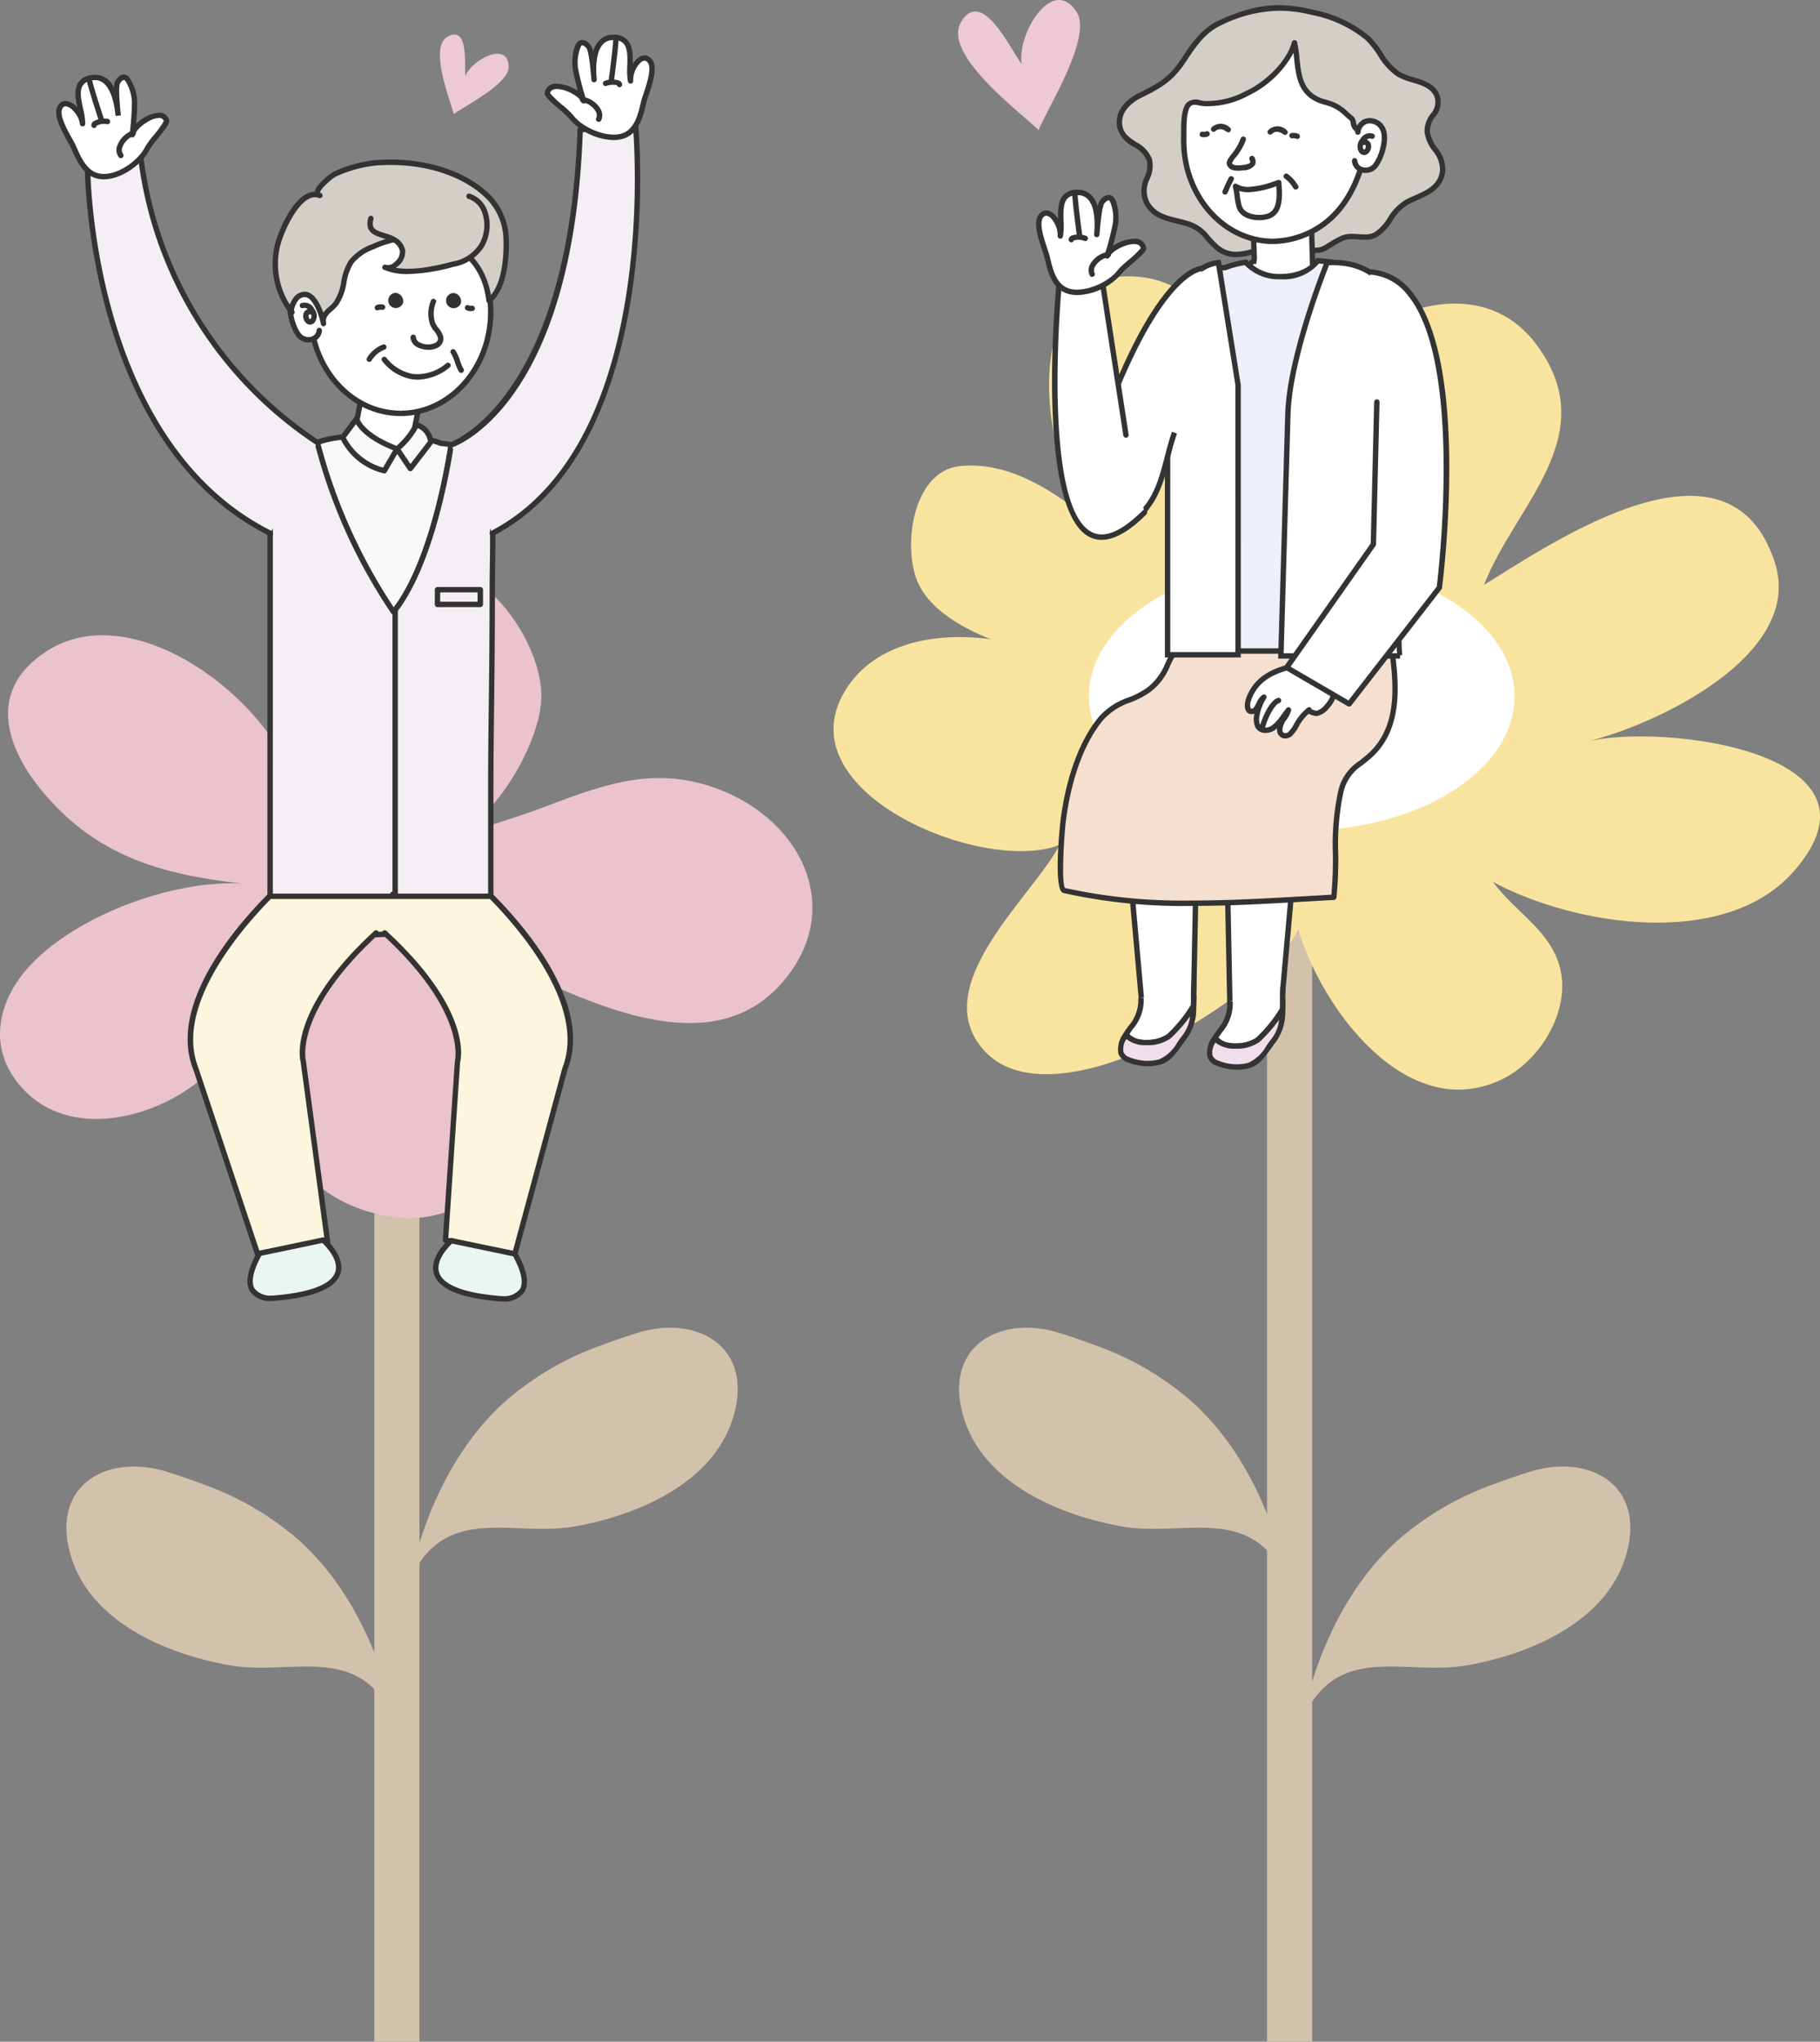 <svg xmlns="http://www.w3.org/2000/svg" width="253.408" height="284.181" viewBox="0 0 253.408 284.181">
  <rect x="0" y="0" width="253.408" height="284.181" fill="#808080" stroke="none"/>
  <g id="그룹_723" data-name="그룹 723" transform="translate(-111.186 -229.507)">
    <path id="패스_2234" data-name="패스 2234" d="M261.082,231.148c2.263,3.436-3.987,13.291-5.294,16.462-2.712-2.623-13.52-10.633-10.756-15.107,2.945-4.75,6.844,3.922,8.424,5.937C252.7,234.466,257.647,225.932,261.082,231.148Z" fill="#edc9d5"/>
    <path id="패스_2235" data-name="패스 2235" d="M182.014,238.763c.088,2.4-6.03,5.431-7.647,6.619-.558-2.135-3.527-9.422-.786-10.818,2.916-1.48,2.229,4.039,2.407,5.527C176.817,237.874,181.882,235.112,182.014,238.763Z" fill="#edc9d5"/>
    <rect id="사각형_172" data-name="사각형 172" width="6.279" height="162.291" transform="translate(163.308 351.397)" fill="#d3c2ab"/>
    <path id="패스_2236" data-name="패스 2236" d="M139.386,436.07c-1.606-.61-3.254-1.167-4.946-1.7-7.854-2.491-15.661,1.4-13.7,10.48,2.149,9.971,13.117,14.772,22.267,16.422,8.772,1.582,18.037-3.343,23.073,7.455-1.959-9.174-6.268-18.61-13.375-24.926A41.452,41.452,0,0,0,139.386,436.07Z" fill="#d3c2ab"/>
    <path id="패스_2237" data-name="패스 2237" d="M194.938,416.75c1.606-.61,3.255-1.167,4.946-1.7,7.854-2.491,15.662,1.4,13.705,10.479-2.15,9.972-13.117,14.773-22.267,16.422-8.772,1.582-18.037-3.343-23.074,7.455,1.959-9.174,6.269-18.609,13.376-24.926A41.437,41.437,0,0,1,194.938,416.75Z" fill="#d3c2ab"/>
    <rect id="사각형_173" data-name="사각형 173" width="6.279" height="162.291" transform="translate(287.602 351.397)" fill="#d3c2ab"/>
    <path id="패스_2238" data-name="패스 2238" d="M263.68,416.75c-1.6-.61-3.254-1.167-4.945-1.7-7.854-2.491-15.662,1.4-13.7,10.479,2.15,9.972,13.117,14.773,22.267,16.422,8.772,1.582,18.037-3.343,23.074,7.455-1.959-9.174-6.269-18.609-13.376-24.926A41.431,41.431,0,0,0,263.68,416.75Z" fill="#d3c2ab"/>
    <path id="패스_2239" data-name="패스 2239" d="M319.233,436.07c1.606-.61,3.254-1.167,4.946-1.7,7.853-2.491,15.661,1.4,13.7,10.48-2.149,9.971-13.117,14.772-22.267,16.422-8.772,1.582-18.037-3.343-23.073,7.455,1.959-9.174,6.268-18.61,13.375-24.926A41.452,41.452,0,0,1,319.233,436.07Z" fill="#d3c2ab"/>
    <path id="패스_2240" data-name="패스 2240" d="M210.046,338.934c12.219,3.949,18.878,16.386,10.546,26.749-12.141,15.1-35.4-1.436-48.128-6.179,5.418,8.689,13.109,17.2,10.652,28.113-1.593,7.072-9.173,12.763-17.915,11.184-19.984-3.61-19.23-26.483-11.682-38.654-5.06,5.992-7.556,13.349-13.563,18.908-6.294,5.823-18.217,9.213-25.09,2.5-4.258-4.162-4.706-9.374-1.937-14.359,4.839-8.711,20.92-15.31,31.9-14.71-11.647-1.311-20.041-4.019-27.178-12.166-5.484-6.261-8.6-14.573,0-20.155,13.394-8.688,34.692,9.943,34.793,21.1-.73-8.632-4.628-21.9,2.035-29.576,4.655-5.364,15.953-5.151,21.82-2,5.733,3.084,10.252,10.957,10.264,16.672.013,6.2-6.254,17.348-13.137,20.145,4.2-1.706,8.532-2.8,12.8-4.4C194.252,339.1,201.348,336.123,210.046,338.934Z" fill="#ebc3cc"/>
    <path id="패스_2241" data-name="패스 2241" d="M172.485,351.211c0,4.962-5.082,8.983-11.351,8.983s-11.351-4.021-11.351-8.983,5.082-8.983,11.351-8.983S172.485,346.251,172.485,351.211Z" fill="#fff"/>
    <path id="패스_2242" data-name="패스 2242" d="M149.542,352.846s2.173,6.761,13.766,6.761c0,0,14.249-.26,15.214-6.761" fill="#fdf6de"/>
    <path id="패스_2243" data-name="패스 2243" d="M163.314,359.982c-11.737,0-14.037-6.735-14.129-7.021a.375.375,0,0,1,.714-.231c.021.065,2.258,6.5,13.409,6.5.132,0,13.935-.329,14.843-6.441a.375.375,0,0,1,.743.109C177.893,359.639,163.909,359.972,163.314,359.982Z" fill="#333"/>
    <path id="패스_2244" data-name="패스 2244" d="M150.486,352.568s-16.4,14.526-12.053,25.635l8.694,26.083,9.66-1.933-3.381-25.116s-1.932-6.761,10.143-17.871" fill="#fdf6de"/>
    <path id="패스_2245" data-name="패스 2245" d="M147.127,404.661a.375.375,0,0,1-.356-.257l-8.694-26.083c-4.386-11.206,11.483-25.433,12.161-26.033a.375.375,0,1,1,.5.561c-.162.143-16.155,14.48-11.953,25.217l8.6,25.787,8.991-1.8-3.335-24.768c-.07-.232-1.846-7.059,10.261-18.2a.375.375,0,0,1,.508.553c-11.715,10.776-10.055,17.427-10.036,17.493l3.392,25.168a.376.376,0,0,1-.3.418l-9.66,1.932Z" fill="#333"/>
    <path id="패스_2246" data-name="패스 2246" d="M177.81,352.568s16.4,14.526,12.054,25.635l-6.994,25.841-9.661-1.932,1.682-24.875s1.931-6.761-10.144-17.871" fill="#fdf6de"/>
    <path id="패스_2247" data-name="패스 2247" d="M182.87,404.419l-.074-.007-9.66-1.932a.376.376,0,0,1-.3-.393l1.682-24.875c.031-.142,1.69-6.793-10.024-17.569a.375.375,0,0,1,.508-.553c12.106,11.138,10.331,17.965,10.25,18.25l-1.645,24.47,8.993,1.8,6.9-25.5c4.214-10.776-11.778-25.113-11.941-25.256a.375.375,0,1,1,.5-.561c.677.6,16.546,14.827,12.154,26.052l-6.982,25.8A.375.375,0,0,1,182.87,404.419Z" fill="#333"/>
    <path id="패스_2248" data-name="패스 2248" d="M168.751,291.374a4.108,4.108,0,0,0,.975-.9,8.206,8.206,0,0,0-.976-.16,2.613,2.613,0,0,1,.04-.567l1.851-9.353-8.05-1.289-2.037,10.6a2.517,2.517,0,0,1-.127.516c-.232.014-.466.021-.691.038a3.306,3.306,0,0,0,.407.516,1.767,1.767,0,0,1-1.106.751l3.263,3.111s-3.188,5.386,5.918.227C168.218,294.867,169.91,292.193,168.751,291.374Z" fill="#fff"/>
    <path id="패스_2249" data-name="패스 2249" d="M162.714,297.477h0a1.23,1.23,0,0,1-1.174-.563,2.615,2.615,0,0,1,.293-2.2l-3.564-3.4.687-.152a1.365,1.365,0,0,0,.7-.376,3.165,3.165,0,0,1-.234-.328l-.326-.524.616-.047c.137-.011.276-.017.416-.024h.021a1.781,1.781,0,0,0,.037-.2l2.11-10.99,8.793,1.408-1.927,9.734-.022.16c.109.016.177.032.263.05s.191.042.389.075l.611.1-.373.5a4.108,4.108,0,0,1-.715.726c.742,1.169-.6,3.368-.775,3.642l-.132.125C165.69,296.73,163.829,297.477,162.714,297.477Zm-2.989-5.81,3.049,2.907-.151.257c-.289.489-.625,1.372-.432,1.711.071.123.246.185.523.185h0c.66,0,2.1-.372,5.236-2.139.49-.809,1.217-2.46.585-2.907l-.441-.312.446-.3a4.453,4.453,0,0,0,.448-.348c-.068-.009-.154-.018-.273-.029l-.323-.03-.017-.325a3.052,3.052,0,0,1,.045-.648L170.2,280.7l-7.306-1.169-1.969,10.245a2.758,2.758,0,0,1-.142.571l-.083.233-.211.013.137.145-.171.25A2.185,2.185,0,0,1,159.725,291.667Z" fill="#333"/>
    <path id="패스_2250" data-name="패스 2250" d="M179.513,272.965c-.02,7.794-5.651,14.1-12.576,14.081s-12.53-6.349-12.511-14.143,5.651-14.094,12.581-14.078S179.533,265.172,179.513,272.965Z" fill="#fff"/>
    <path id="패스_2251" data-name="패스 2251" d="M166.965,287.421h-.029c-7.125-.017-12.9-6.53-12.885-14.519.019-7.968,5.819-14.452,12.929-14.452,7.15.019,12.928,6.53,12.908,14.516S174.07,287.421,166.965,287.421Zm.041-28.221c-6.723,0-12.187,6.148-12.205,13.7-.019,7.575,5.426,13.751,12.137,13.767l.027.375v-.375c6.693,0,12.154-6.148,12.173-13.707S173.715,259.218,167.006,259.2Z" fill="#333"/>
    <path id="패스_2252" data-name="패스 2252" d="M155.3,271.515a1.764,1.764,0,0,0-3.254-.824c-1.025,1.262-.154,4.394.781,5.522a1.592,1.592,0,0,0,2.811-.692" fill="#fff"/>
    <path id="패스_2253" data-name="패스 2253" d="M154.124,277.174a2.057,2.057,0,0,1-1.585-.722c-.978-1.179-1.981-4.522-.783-6a2.35,2.35,0,0,1,2.447-.865,2.111,2.111,0,0,1,1.471,1.881.375.375,0,0,1-.745.088,1.37,1.37,0,0,0-.935-1.249,1.607,1.607,0,0,0-1.656.618c-.853,1.049-.127,3.954.778,5.046a1.359,1.359,0,0,0,1.415.39.989.989,0,0,0,.735-.88.375.375,0,1,1,.746.074,1.735,1.735,0,0,1-1.262,1.523A2.138,2.138,0,0,1,154.124,277.174Z" fill="#333"/>
    <path id="패스_2254" data-name="패스 2254" d="M154.351,274.69a.778.778,0,0,1-.441-.14,1.321,1.321,0,0,1-.443-1.472.844.844,0,0,1,.557-.514.573.573,0,0,0-.579-.188.375.375,0,0,1-.3-.688,1.505,1.505,0,0,1,1.779.78,1.538,1.538,0,0,1,.041,1.955A.9.9,0,0,1,154.351,274.69Zm-.013-1.423c-.139,0-.163.059-.174.087a.6.6,0,0,0,.167.575l.118-.051a.6.6,0,0,0,.045-.6l-.04-.005Z" fill="#333"/>
    <path id="패스_2255" data-name="패스 2255" d="M169.363,282.355a5.606,5.606,0,0,1-.828-.062,6.774,6.774,0,0,1-4.15-2.537.375.375,0,0,1,.609-.438,6.1,6.1,0,0,0,3.66,2.235,6.224,6.224,0,0,0,4.684-1.495.375.375,0,1,1,.454.6A7.337,7.337,0,0,1,169.363,282.355Z" fill="#333"/>
    <path id="패스_2256" data-name="패스 2256" d="M163.505,252.168c5.051-.411,11.088.714,15.012,4.12a8.649,8.649,0,0,1,3.136,6.337c.108,2.652-.177,6.911-2.374,8.736-.964-8.315-9.118-10.71-16.146-7.52a6.951,6.951,0,0,0-3.062,2.127c-1.189,1.761-.831,4.012-2.076,5.735-.694.963-2.031,1.377-1.763,2.846-.265-1.455-1.581-5.407-3.694-3.607a3.386,3.386,0,0,0-.762,1.5.7.7,0,0,0,.059.539,10.908,10.908,0,0,1-1.971-9.475c.492-1.9,2.993-7.884,5.843-6.794-1.286-.492,1.716-2.793,2.072-2.956A17.8,17.8,0,0,1,163.505,252.168Z" fill="#d3cfc8"/>
    <path id="패스_2257" data-name="패스 2257" d="M156.232,274.924a.374.374,0,0,1-.368-.308h0c-.24-1.312-1.15-3.759-2.265-3.759a1.307,1.307,0,0,0-.817.371,3.143,3.143,0,0,0-.636,1.281.558.558,0,0,0-.009.247.375.375,0,0,1-.6.453,11.314,11.314,0,0,1-2.038-9.8c.5-1.924,2.729-7.207,5.51-7.207h.01c.143-1.1,2.359-2.679,2.6-2.79a18.17,18.17,0,0,1,5.852-1.618c.669-.055,1.356-.083,2.041-.083,5.276,0,10.1,1.565,13.247,4.292a8.968,8.968,0,0,1,3.265,6.606c.082,2.023,0,6.953-2.509,9.039a.382.382,0,0,1-.38.06.376.376,0,0,1-.233-.305c-.73-6.3-5.5-8.547-9.721-8.547a14.41,14.41,0,0,0-5.9,1.325,6.637,6.637,0,0,0-2.906,2,7.39,7.39,0,0,0-.949,2.693,7.747,7.747,0,0,1-1.134,3.052,5.29,5.29,0,0,1-.822.847c-.653.58-1.016.944-.876,1.711h0a.376.376,0,0,1-.3.436Zm-2.634-4.818c1.27,0,2.128,1.559,2.6,2.908a5,5,0,0,1,.779-.8,4.667,4.667,0,0,0,.711-.725,7.079,7.079,0,0,0,1.009-2.771,8.106,8.106,0,0,1,1.06-2.955,7.318,7.318,0,0,1,3.218-2.259,15.176,15.176,0,0,1,6.207-1.392c5.538,0,9.446,3.221,10.358,8.461,1.759-2.1,1.807-6.17,1.736-7.928a8.245,8.245,0,0,0-3.008-6.069c-3.008-2.611-7.657-4.109-12.755-4.109-.664,0-1.331.027-1.98.08a17.455,17.455,0,0,0-5.6,1.553c-.486.238-2.282,1.813-2.169,2.225v.012l.077.028a.375.375,0,1,1-.267.7c-2.34-.895-4.8,4.414-5.347,6.538a10.536,10.536,0,0,0,1.314,8.307,3.514,3.514,0,0,1,.753-1.249A2.023,2.023,0,0,1,153.6,270.106Z" fill="#333"/>
    <path id="패스_2258" data-name="패스 2258" d="M167.331,271.568a1.058,1.058,0,1,1-1.027-1.3A1.191,1.191,0,0,1,167.331,271.568Z" fill="#333"/>
    <path id="패스_2259" data-name="패스 2259" d="M175.385,271.588a1.058,1.058,0,1,1-1.026-1.3A1.189,1.189,0,0,1,175.385,271.588Z" fill="#333"/>
    <path id="패스_2260" data-name="패스 2260" d="M170.86,278.2a3.491,3.491,0,0,1-1.486-.325,1.6,1.6,0,0,1-1.026-1.421.375.375,0,0,1,.373-.377h0a.376.376,0,0,1,.375.374.918.918,0,0,0,.606.75,2.408,2.408,0,0,0,2.2-.036.661.661,0,0,0,.236-.722,2.641,2.641,0,0,0-.5-.836,4.176,4.176,0,0,1-.548-.858,4.777,4.777,0,0,1,.127-3.48.375.375,0,0,1,.643.386,4.067,4.067,0,0,0-.077,2.807,3.656,3.656,0,0,0,.453.692,3.066,3.066,0,0,1,.64,1.14,1.409,1.409,0,0,1-.513,1.465A2.474,2.474,0,0,1,170.86,278.2Z" fill="#333"/>
    <path id="패스_2261" data-name="패스 2261" d="M175.4,281.413a.376.376,0,0,1-.323-.183,6.941,6.941,0,0,1-.545-1.273,5.77,5.77,0,0,0-.572-1.288.375.375,0,0,1,.625-.414,6.393,6.393,0,0,1,.654,1.453,6.22,6.22,0,0,0,.483,1.138.376.376,0,0,1-.13.514Z" fill="#333"/>
    <path id="패스_2262" data-name="패스 2262" d="M162.6,279.884l-.152-.032a.376.376,0,0,1-.191-.495,4.511,4.511,0,0,1,2.2-1.878.375.375,0,1,1,.318.679,3.668,3.668,0,0,0-1.828,1.5A.376.376,0,0,1,162.6,279.884Z" fill="#333"/>
    <path id="패스_2263" data-name="패스 2263" d="M176.741,272.815a1.334,1.334,0,0,1-.638-.146.375.375,0,0,1,.373-.651.757.757,0,0,0,.4.036.375.375,0,0,1,.117.741Z" fill="#333"/>
    <path id="패스_2264" data-name="패스 2264" d="M163.731,272.719l-.153-.033a.376.376,0,0,1-.189-.5c.158-.349.762-.338,1.107-.3a.375.375,0,0,1,.332.413.37.37,0,0,1-.413.332,1.708,1.708,0,0,0-.459.008Z" fill="#333"/>
    <path id="패스_2265" data-name="패스 2265" d="M155.358,291.084a14.345,14.345,0,0,1,2.316-.586c.664-.11,1.354-.185,2.062-.236.8,1.3,2.771,2.217,5.067,2.217a6.191,6.191,0,0,0,4.923-2,17.51,17.51,0,0,1,1.72.364c.4.111.792.243,1.174.388a6.1,6.1,0,0,1,1.381.207c-.642,4.2-2.945,16.984-8.015,23.255A75.175,75.175,0,0,1,155.358,291.084Z" fill="#f7faf7"/>
    <path id="패스_2266" data-name="패스 2266" d="M165.986,315.064h-.01a.378.378,0,0,1-.293-.155,76.24,76.24,0,0,1-10.689-23.735.374.374,0,0,1,.241-.444,14.885,14.885,0,0,1,2.376-.6c.642-.107,1.328-.185,2.1-.24a.376.376,0,0,1,.346.177c.755,1.219,2.663,2.039,4.748,2.039a5.872,5.872,0,0,0,4.622-1.853.37.37,0,0,1,.361-.146,17.547,17.547,0,0,1,1.757.372c.4.109.777.237,1.151.378a6.524,6.524,0,0,1,1.4.216.376.376,0,0,1,.276.42c-.593,3.882-2.93,17.045-8.1,23.433A.372.372,0,0,1,165.986,315.064Zm-10.18-23.733A76.161,76.161,0,0,0,166,314.058c4.695-6.2,6.925-18.216,7.574-22.339a5.37,5.37,0,0,0-.968-.117l-.123-.024c-.371-.142-.749-.269-1.14-.378-.445-.119-.937-.227-1.465-.319a6.691,6.691,0,0,1-5.078,1.973,6.494,6.494,0,0,1-5.257-2.2c-.659.053-1.253.123-1.811.216A14.215,14.215,0,0,0,155.806,291.331Z" fill="#333"/>
    <path id="패스_2267" data-name="패스 2267" d="M155.358,291.084a75.175,75.175,0,0,0,10.628,23.6c5.07-6.271,7.373-19.055,8.015-23.255,4.084,1.064,5.491,4.52,5.729,9.568.146,3.111,0,8.067,0,9.982,0,13.2-.208,19.141-.208,28.623V354.26H148.795V303.068C148.795,295.676,151.425,292.442,155.358,291.084Z" fill="#f4eef5"/>
    <path id="패스_2268" data-name="패스 2268" d="M179.522,354.635H148.795a.375.375,0,0,1-.375-.375V303.068c0-6.812,2.166-10.733,6.815-12.338a.375.375,0,0,1,.3.024.379.379,0,0,1,.185.24A76.088,76.088,0,0,0,166,314.058c4.832-6.379,7.054-18.924,7.627-22.681a.374.374,0,0,1,.165-.256.368.368,0,0,1,.3-.05c3.88,1.011,5.733,4.069,6.008,9.913.106,2.262.06,5.474.025,7.82-.013.89-.024,1.652-.024,2.18,0,7.149-.062,12.262-.117,16.773-.047,3.858-.091,7.5-.091,11.85V354.26A.375.375,0,0,1,179.522,354.635Zm-30.352-.75h29.977V339.607c0-4.351.044-8,.091-11.859.055-4.509.117-9.619.117-16.764,0-.531.011-1.3.024-2.191.035-2.336.081-5.535-.024-7.773-.247-5.252-1.809-8.084-5.049-9.108-.687,4.336-3.037,16.839-8.029,23.012a.352.352,0,0,1-.3.14.378.378,0,0,1-.293-.155A76.289,76.289,0,0,1,155.1,291.58c-4.04,1.571-5.926,5.236-5.926,11.488Z" fill="#333"/>
    <path id="패스_2269" data-name="패스 2269" d="M169.166,288.626a2.779,2.779,0,0,1,1.992,2.415l-2.837,3.683-1.852-2.737A10.7,10.7,0,0,0,169.166,288.626Z" fill="#f7faf7"/>
    <path id="패스_2270" data-name="패스 2270" d="M168.321,295.1h-.012a.377.377,0,0,1-.3-.165l-1.852-2.737a.374.374,0,0,1,.074-.5,10.367,10.367,0,0,0,2.59-3.219.377.377,0,0,1,.436-.215,3.142,3.142,0,0,1,2.274,2.745.377.377,0,0,1-.077.263l-2.837,3.683A.376.376,0,0,1,168.321,295.1Zm-1.354-3.045,1.373,2.029,2.428-3.151a2.356,2.356,0,0,0-1.409-1.836A11.036,11.036,0,0,1,166.967,292.054Z" fill="#333"/>
    <path id="패스_2271" data-name="패스 2271" d="M160.834,287.8s.482,2.254,5.635,4.186l-1.771,3.038a8.7,8.7,0,0,1-5.8-4.648Z" fill="#f7faf7"/>
    <path id="패스_2272" data-name="패스 2272" d="M164.7,295.4l-.072-.006a9.01,9.01,0,0,1-6.065-4.86.376.376,0,0,1,.041-.382l1.932-2.576a.375.375,0,0,1,.667.147c0,.016.563,2.1,5.4,3.913a.373.373,0,0,1,.221.225.379.379,0,0,1-.029.315l-1.771,3.038A.374.374,0,0,1,164.7,295.4Zm-5.36-4.979a8.38,8.38,0,0,0,5.178,4.172l1.407-2.415c-3.366-1.337-4.672-2.82-5.167-3.648Z" fill="#333"/>
    <path id="패스_2273" data-name="패스 2273" d="M174.024,402.192s-7.89,6.763,6.44,8.051c0,0,6.421.966,2.406-6.2Z" fill="#ebf5f4"/>
    <path id="패스_2274" data-name="패스 2274" d="M181.171,410.662h0a5.55,5.55,0,0,1-.763-.048c-5.181-.466-8.147-1.727-8.793-3.748-.77-2.407,2.045-4.855,2.165-4.959a.382.382,0,0,1,.321-.082l8.845,1.852a.374.374,0,0,1,.251.183c1.366,2.439,1.71,4.273,1.02,5.45A3.325,3.325,0,0,1,181.171,410.662Zm-7.036-8.063c-.518.49-2.342,2.367-1.8,4.04.376,1.172,2.1,2.685,8.168,3.231a5.12,5.12,0,0,0,.673.042,2.766,2.766,0,0,0,2.4-.981c.525-.9.2-2.47-.945-4.555Z" fill="#333"/>
    <path id="패스_2275" data-name="패스 2275" d="M156.173,402.111s7.889,6.762-6.44,8.051c0,0-6.422.966-2.406-6.2Z" fill="#ebf5f4"/>
    <path id="패스_2276" data-name="패스 2276" d="M149.026,410.581a3.324,3.324,0,0,1-3.047-1.353c-.689-1.176-.346-3.01,1.021-5.449a.375.375,0,0,1,.25-.183l8.846-1.852a.382.382,0,0,1,.321.082c.12.1,2.935,2.551,2.165,4.958-.646,2.022-3.611,3.283-8.814,3.751A5.359,5.359,0,0,1,149.026,410.581Zm-1.454-6.286c-1.144,2.085-1.47,3.658-.946,4.555a2.768,2.768,0,0,0,2.4.981,4.859,4.859,0,0,0,.652-.04c6.093-.549,7.815-2.062,8.19-3.235.536-1.677-1.288-3.55-1.806-4.038Z" fill="#333"/>
    <path id="패스_2277" data-name="패스 2277" d="M155.358,291.084a55.151,55.151,0,0,1-24.573-39.671l-7.406,1.61s0,38,25.438,50.716" fill="#f4eef5"/>
    <path id="패스_2278" data-name="패스 2278" d="M148.817,304.114l-.167-.04C123.3,291.4,123,253.4,123,253.023a.375.375,0,0,1,.3-.366l7.407-1.61a.367.367,0,0,1,.3.061.376.376,0,0,1,.155.261,55.213,55.213,0,0,0,24.387,39.39.375.375,0,1,1-.374.65,55.99,55.99,0,0,1-24.709-39.542l-6.7,1.457c.079,3.6,1.48,38.207,25.226,50.08a.375.375,0,0,1-.168.71Z" fill="#333"/>
    <path id="패스_2279" data-name="패스 2279" d="M174,291.434s16.678-5.566,17.966-43.885l7.728-.322s4.185,43.954-19.965,56.512" fill="#f4eef5"/>
    <path id="패스_2280" data-name="패스 2280" d="M179.73,304.114a.375.375,0,0,1-.173-.708c22.509-11.7,20.112-51.6,19.794-55.789l-7.021.292c-1.37,37.828-17.521,43.651-18.21,43.881a.375.375,0,0,1-.239-.711c.165-.056,16.449-5.988,17.711-43.543a.375.375,0,0,1,.359-.362l7.728-.322a.351.351,0,0,1,.389.339c.042.443,3.931,44.351-20.165,56.881Z" fill="#333"/>
    <path id="패스_2281" data-name="패스 2281" d="M176.5,256.823c2.747.883,3.047,4.632,1.768,6.808a5.878,5.878,0,0,1-4.01,2.642c-2.685.718-6.861,1.617-9.473.438,1.082.478,2.712-1.282,2.453-2.318-.741-2.965-5.288-1.282-4.411-4.482" fill="#d3cfc8"/>
    <path id="패스_2282" data-name="패스 2282" d="M167.956,267.654a8.073,8.073,0,0,1-3.325-.6.375.375,0,0,1,.306-.685,1.187,1.187,0,0,0,1.149-.363,1.869,1.869,0,0,0,.789-1.522c-.3-1.189-1.3-1.5-2.357-1.822-1.164-.358-2.612-.8-2.052-2.849a.375.375,0,1,1,.723.2c-.353,1.29.22,1.525,1.549,1.934,1.1.337,2.465.758,2.865,2.358a2.557,2.557,0,0,1-1.034,2.277l-.26.2c1.867.329,4.456.042,7.853-.866a5.488,5.488,0,0,0,3.784-2.47,5.3,5.3,0,0,0,.375-4.352,3.069,3.069,0,0,0-1.934-1.909.375.375,0,1,1,.229-.714,3.774,3.774,0,0,1,2.406,2.356,6.09,6.09,0,0,1-.429,5,6.221,6.221,0,0,1-4.238,2.815A25.571,25.571,0,0,1,167.956,267.654Z" fill="#333"/>
    <path id="패스_2283" data-name="패스 2283" d="M192.452,243.546a40.206,40.206,0,0,1-1.161-4.494c-.164-.854,0-5.049,1.8-3.1.521.562.726,3.8.8,4.628-.188-1.949-.191-5.774,2.591-5.863,3.486-.112,2.048,4.01,2.49,6.06-.242-1.122,1.322-4.151,2.6-2.889,1.119,1.106-.466,4.6-.753,5.8-.451,1.889-.949,4.153-2.992,4.775-2.32.707-5.785-.874-7.154-2.727-.459-.622-3.342-2.781-3.276-3.236C187.706,240.371,192.039,242.23,192.452,243.546Z" fill="#fff"/>
    <path id="패스_2284" data-name="패스 2284" d="M196.59,249.005a8.532,8.532,0,0,1-6.216-3.051,13.659,13.659,0,0,0-1.306-1.21c-1.659-1.437-2.1-1.886-2.039-2.3a1.51,1.51,0,0,1,1.688-1.285,5.742,5.742,0,0,1,2.927.992c-.3-1.065-.533-2.05-.721-3.025-.119-.619-.1-2.846.592-3.684a.936.936,0,0,1,.737-.374,1.591,1.591,0,0,1,1.116.629,2.277,2.277,0,0,1,.407.952,3.821,3.821,0,0,1,.763-1.43,2.606,2.606,0,0,1,1.939-.877l.149,0a2.52,2.52,0,0,1,1.886.681c.773.8.8,2.085.772,3.379a3.965,3.965,0,0,1,.273-.381c.731-.906,1.624-1.049,2.282-.4,1.04,1.03.249,3.393-.329,5.118-.141.419-.262.779-.323,1.034l-.029.124c-.452,1.894-1.014,4.251-3.219,4.923A4.63,4.63,0,0,1,196.59,249.005Zm-8.809-6.522a14.236,14.236,0,0,0,1.778,1.694,12.535,12.535,0,0,1,1.419,1.332c1.352,1.83,4.775,3.193,6.743,2.591,1.793-.547,2.278-2.583,2.707-4.38l.029-.124c.065-.27.192-.654.341-1.1.457-1.364,1.222-3.646.513-4.347-.358-.354-.742-.2-1.171.335a3.447,3.447,0,0,0-.794,2.209.375.375,0,1,1-.734.158h0a9.377,9.377,0,0,1-.088-2.119c.036-1.254.074-2.552-.55-3.193a1.786,1.786,0,0,0-1.348-.454l-.125,0a1.856,1.856,0,0,0-1.4.626c-.979,1.1-.949,3.368-.845,4.624l.018.2a.375.375,0,1,1-.746.072l-.019-.21h0l-.018-.213c-.2-2.381-.427-3.722-.67-3.985-.336-.361-.518-.389-.566-.389-.02,0-.074,0-.158.1a5.693,5.693,0,0,0-.435,3.064,39.542,39.542,0,0,0,1.151,4.452h0a.375.375,0,0,1-.716.225c-.212-.677-2.093-1.753-3.377-1.753C187.954,241.906,187.819,242.279,187.781,242.483Z" fill="#333"/>
    <path id="패스_2285" data-name="패스 2285" d="M194.542,246.475l-.163-.037a.376.376,0,0,1-.174-.5.981.981,0,0,0-.1-.957,2.732,2.732,0,0,0-1.84-1.242.374.374,0,0,1-.351-.4.364.364,0,0,1,.4-.351,3.487,3.487,0,0,1,2.442,1.612,1.709,1.709,0,0,1,.127,1.663A.374.374,0,0,1,194.542,246.475Z" fill="#333"/>
    <path id="패스_2286" data-name="패스 2286" d="M196.314,241l-.048,0a.376.376,0,0,1-.325-.419l.1-.746c.214-1.679.437-3.414.546-5.028a.379.379,0,0,1,.4-.349.374.374,0,0,1,.348.4c-.111,1.637-.334,3.384-.55,5.073l-.1.745A.373.373,0,0,1,196.314,241Z" fill="#333"/>
    <path id="패스_2287" data-name="패스 2287" d="M197.44,241.645a.375.375,0,0,1-.362-.278,2.625,2.625,0,0,0-1.455.1.375.375,0,1,1-.229-.714,3.1,3.1,0,0,1,2.044-.019.7.7,0,0,1,.365.44.375.375,0,0,1-.266.459Z" fill="#333"/>
    <path id="패스_2288" data-name="패스 2288" d="M129.6,248.259a40.279,40.279,0,0,0,.321-4.631c.006-.869-.919-4.964-2.338-2.721-.409.647-.019,3.872.053,4.7-.17-1.951-.866-5.711-3.617-5.291-3.448.526-1.281,4.316-1.342,6.413.033-1.148-2.058-3.841-3.08-2.368-.9,1.292,1.3,4.433,1.8,5.564.789,1.775,1.692,3.91,3.814,4.149,2.41.271,5.528-1.916,6.536-3.987.338-.7,2.778-3.345,2.63-3.781C133.686,244.271,129.765,246.89,129.6,248.259Z" fill="#fff"/>
    <path id="패스_2289" data-name="패스 2289" d="M125.626,254.469h0a4.113,4.113,0,0,1-.459-.025c-2.29-.259-3.273-2.474-4.063-4.254l-.051-.116c-.107-.24-.292-.572-.506-.958-.883-1.591-2.093-3.77-1.258-4.971a1.242,1.242,0,0,1,1.047-.592,2.335,2.335,0,0,1,1.535.814l.072.077c-.269-1.28-.476-2.567.161-3.492a2.613,2.613,0,0,1,1.858-1.01,2.846,2.846,0,0,1,3.075,1.769,2.23,2.23,0,0,1,.23-1c.582-.92,1.3-1.079,1.874-.5a6.582,6.582,0,0,1,1.155,3.423c-.006,1-.057,2.01-.157,3.116a5.305,5.305,0,0,1,3.155-1.564,1.413,1.413,0,0,1,1.436,1c.136.4-.215.921-1.584,2.636a13.778,13.778,0,0,0-1.064,1.429C131.11,252.245,128.22,254.469,125.626,254.469ZM120.335,244.3a.5.5,0,0,0-.431.269c-.569.819.6,2.923,1.3,4.18.227.411.422.764.535,1.018l.052.115c.749,1.689,1.6,3.6,3.461,3.814,2.316.26,5.235-1.884,6.157-3.779a12.48,12.48,0,0,1,1.152-1.568A14.355,14.355,0,0,0,134,246.364a.667.667,0,0,0-.7-.431c-1.221,0-3.223,1.555-3.322,2.371h0a.37.37,0,0,1-.418.326.374.374,0,0,1-.326-.417v0a39.512,39.512,0,0,0,.318-4.585,5.985,5.985,0,0,0-.938-2.889c-.1-.1-.311-.254-.708.37-.191.3-.168,1.66.068,4.036l.022.224v0l.007.069.012.129-.747.07-.018-.194c-.152-1.518-.767-5.127-3.169-4.76a1.885,1.885,0,0,0-1.353.7c-.512.742-.237,2.021.029,3.258a9.342,9.342,0,0,1,.3,2.1.375.375,0,1,1-.75-.021h0a3.24,3.24,0,0,0-.97-1.824A1.623,1.623,0,0,0,120.335,244.3Z" fill="#333"/>
    <path id="패스_2290" data-name="패스 2290" d="M128.011,251.527a.375.375,0,0,1-.3-.153,1.712,1.712,0,0,1-.179-1.658,3.491,3.491,0,0,1,2.107-2.031.375.375,0,1,1,.182.728,2.736,2.736,0,0,0-1.583,1.557.981.981,0,0,0,.077.959.376.376,0,0,1-.079.525Z" fill="#333"/>
    <path id="패스_2291" data-name="패스 2291" d="M125.269,246.468a.375.375,0,0,1-.357-.26l-.234-.731c-.519-1.616-1.055-3.287-1.463-4.872a.375.375,0,1,1,.726-.187c.4,1.563.935,3.224,1.452,4.83l.234.731a.376.376,0,0,1-.243.472Z" fill="#333"/>
    <path id="패스_2292" data-name="패스 2292" d="M124.277,247.327h-.033a.39.39,0,0,1-.339-.423.712.712,0,0,1,.279-.5,3.09,3.09,0,0,1,2.013-.354.375.375,0,0,1,.324.42.381.381,0,0,1-.419.324,2.285,2.285,0,0,0-1.461.208A.352.352,0,0,1,124.277,247.327Z" fill="#333"/>
    <path id="패스_2293" data-name="패스 2293" d="M166.206,354.348a.375.375,0,0,1-.375-.375V314.366a.375.375,0,0,1,.75,0v39.607A.375.375,0,0,1,166.206,354.348Z" fill="#333"/>
    <path id="패스_2294" data-name="패스 2294" d="M166.045,354.348h-.161a.375.375,0,1,1,0-.75h.161a.375.375,0,0,1,0,.75Z" fill="#333"/>
    <path id="패스_2295" data-name="패스 2295" d="M178.058,314.01H172.1a.375.375,0,0,1-.375-.375v-2.05a.375.375,0,0,1,.375-.375h5.963a.375.375,0,0,1,.375.375v2.05A.375.375,0,0,1,178.058,314.01Zm-5.588-.75h5.213v-1.3H172.47Z" fill="#333"/>
    <path id="패스_2296" data-name="패스 2296" d="M268.649,267.966c15.384.4,17.441,22.3,21.9,32.517-7.706-16.523,22.272-39.581,34.583-22.988,9.4,12.665-3,22.286-7.323,33.424,9.853-6.085,34.117-22.71,40.488-3.152,4.209,12.923-16.659,22.735-26.351,25.005,10.495-2.713,43.738,1.439,28.894,18.125-9.52,10.7-30.25,7.549-41.777,1.369,3.274,4.512,8.981,7.235,9.593,13.476.533,5.439-3.361,11.593-8.339,13.992-13.192,6.358-25.147-9.849-28.37-20.9-4.039,9.2-34.392,28.075-44,16.6-7.535-9.005,7.153-21.275,10.769-28.322-10.783,4.221-39.089-7.663-29.538-21.974,6.153-9.22,21.308-7.951,29.571-3.783-6.184-1.4-16.629-4.325-19.637-10.5-2.36-4.847-.982-15.723,5.658-16.466,9.329-1.044,18.379,7.337,24.265,13.42C256.741,303.4,250.4,267.486,268.649,267.966Z" fill="#f9e49f"/>
    <path id="패스_2297" data-name="패스 2297" d="M322.057,326.44c0,10.315-13.263,18.677-29.624,18.677s-29.625-8.362-29.625-18.677,13.263-18.676,29.625-18.676S322.057,316.126,322.057,326.44Z" fill="#fff"/>
    <path id="패스_2298" data-name="패스 2298" d="M269.918,242.787c-1.657.84-3.288,2.343-2.775,4.533.493,2.109,3.46,2.4,4.068,4.388.626,2.046-1.594,3.688-.379,5.99,1.165,2.206,3.483,2.273,5.494,2.892,2.4.739,2.407,1.625,4.111,3.194,1.745,1.605,3.733,1.262,5.8.5,2.618-.965,3.143-1.546,5.983-.5,3.342,1.234,3.005.214,5.779-1.09,1.486-.7,3.33.259,4.741-.531,1.749-.978,2.381-3.564,4.438-4.593,1.99-.994,4.559-1.574,4.878-4.268.266-2.245-2.031-3.421-2.153-5.518-.115-1.979,2.085-2.843,1.407-4.829-.763-2.235-3.791-2.115-5.449-3.159-1.913-1.207-2.656-3.561-4.326-5.058a17.262,17.262,0,0,0-7.6-3.523c-4.83-1.174-8.454-.575-12.895,1.478-2.443,1.13-3.785,3.3-5.222,5.445-1.553,2.32-3.172,3.316-5.765,4.576Z" fill="#d3cfc8"/>
    <path id="패스_2299" data-name="패스 2299" d="M283.316,265.3h0a4.441,4.441,0,0,1-3.131-1.238,15.133,15.133,0,0,1-1.227-1.285,4.913,4.913,0,0,0-2.741-1.826c-.407-.126-.827-.228-1.248-.33-1.7-.415-3.464-.845-4.468-2.746a4.218,4.218,0,0,1,.048-3.681,3.75,3.75,0,0,0,.3-2.374A3.952,3.952,0,0,0,269,249.924a4.384,4.384,0,0,1-2.227-2.519c-.458-1.957.625-3.762,2.971-4.953l.139-.068c2.707-1.315,4.16-2.269,5.619-4.449l.245-.366c1.343-2.016,2.732-4.1,5.131-5.21,4.9-2.262,8.429-2.648,13.141-1.5a17.724,17.724,0,0,1,7.76,3.609,12.308,12.308,0,0,1,1.891,2.351,8.64,8.64,0,0,0,2.386,2.668,8.243,8.243,0,0,0,1.944.763c1.451.441,3.1.941,3.659,2.593a3.141,3.141,0,0,1-.648,2.924,3.285,3.285,0,0,0-.739,2,4.737,4.737,0,0,0,1.024,2.315,4.684,4.684,0,0,1,1.127,3.269c-.288,2.429-2.261,3.3-4,4.063-.368.162-.734.323-1.082.5a6.722,6.722,0,0,0-2.3,2.349,7.005,7.005,0,0,1-2.119,2.236,3.368,3.368,0,0,1-1.72.381c-.294,0-.593-.02-.893-.039s-.572-.038-.854-.038a2.943,2.943,0,0,0-1.3.239,14.116,14.116,0,0,0-1.654.929c-1.2.76-1.822,1.131-4.414.172a5.051,5.051,0,0,0-4.681.1c-.311.123-.654.257-1.042.4A8.807,8.807,0,0,1,283.316,265.3Zm6.012-34.3a18.84,18.84,0,0,0-8.131,2.039c-2.207,1.02-3.477,2.926-4.822,4.944l-.246.368c-1.546,2.31-3.138,3.357-5.913,4.705l-.131.065c-1.18.6-3.088,1.931-2.577,4.112.219.941,1.041,1.487,1.911,2.065a4.553,4.553,0,0,1,2.151,2.3,4.377,4.377,0,0,1-.314,2.841,3.515,3.515,0,0,0-.092,3.083c.846,1.6,2.369,1.974,3.982,2.367.435.106.869.212,1.29.342a5.626,5.626,0,0,1,3.085,2.05,14.789,14.789,0,0,0,1.17,1.226,3.724,3.724,0,0,0,2.624,1.04h0a8.108,8.108,0,0,0,2.789-.614c.383-.142.721-.274,1.027-.394a5.773,5.773,0,0,1,5.216-.1c2.188.808,2.6.627,3.753-.1a14.927,14.927,0,0,1,1.736-.974,3.7,3.7,0,0,1,1.617-.31c.3,0,.6.02.9.039.284.019.566.038.844.038a2.663,2.663,0,0,0,1.354-.286,6.365,6.365,0,0,0,1.871-2.012,7.3,7.3,0,0,1,2.582-2.589c.359-.18.736-.346,1.115-.512,1.708-.752,3.321-1.462,3.559-3.465a4.047,4.047,0,0,0-1.005-2.763,5.377,5.377,0,0,1-1.15-2.69,3.98,3.98,0,0,1,.856-2.452,2.413,2.413,0,0,0,.57-2.276c-.44-1.29-1.765-1.692-3.167-2.119a8.911,8.911,0,0,1-2.126-.845,9.343,9.343,0,0,1-2.607-2.882,11.716,11.716,0,0,0-1.771-2.214,17.04,17.04,0,0,0-7.436-3.438A19.01,19.01,0,0,0,289.328,231Z" fill="#333"/>
    <path id="패스_2300" data-name="패스 2300" d="M292.43,337.873l-2.9,32.361H282.45l-.646-31.879Z" fill="#fff"/>
    <path id="패스_2301" data-name="패스 2301" d="M289.875,370.609h-7.793L281.422,338l11.42-.519Zm-7.057-.75h6.371l2.83-31.591-9.833.446Z" fill="#333"/>
    <path id="패스_2302" data-name="패스 2302" d="M267.363,337.873l2.9,32.361h7.082l.646-31.879Z" fill="#fff"/>
    <path id="패스_2303" data-name="패스 2303" d="M277.71,370.609h-7.792l-2.967-33.131,11.421.519Zm-7.107-.75h6.372l.632-31.145-9.833-.446Z" fill="#333"/>
    <path id="패스_2304" data-name="패스 2304" d="M303.642,317.416q.494.018.978.058c.857,5.841,2.121,13.048-2.851,17.347-1.924,1.664-3.157,2.108-3.88,4.822-1.23,4.621-.406,10.012-1,14.763-12.268.653-25.845,1.86-37.577-.966-.944-.239-.223-8.639-.109-9.569.588-4.812,2.1-10.433,5.211-14.282,1.974-2.442,4.677-2.484,6.771-4.106,3.784-2.93,1.689-6.215,7.267-6.658,3.307-.262,6.7-.111,10.02-.167C293.355,318.577,298.8,317.244,303.642,317.416Z" fill="#f5dfce"/>
    <path id="패스_2305" data-name="패스 2305" d="M277.252,355.6a76.219,76.219,0,0,1-18.025-1.8c-1.474-.373-.4-9.884-.393-9.98.426-3.485,1.68-10,5.292-14.472a9.579,9.579,0,0,1,4.167-2.76,11.343,11.343,0,0,0,2.665-1.407,7.98,7.98,0,0,0,2.483-3.359c.767-1.66,1.43-3.094,4.984-3.376,1.8-.142,3.58-.162,5.238-.162l2.946.008c.622,0,1.242,0,1.86-.014a64.469,64.469,0,0,0,6.822-.621,53.587,53.587,0,0,1,8.364-.621q.5.018.995.059a.373.373,0,0,1,.341.319l.089.6c.843,5.7,1.892,12.795-3.065,17.082-.391.338-.752.626-1.088.893a6.086,6.086,0,0,0-2.676,3.742,34.613,34.613,0,0,0-.732,8.63,51.189,51.189,0,0,1-.255,6.083.372.372,0,0,1-.352.328q-2,.108-4.045.227C287.76,355.3,282.478,355.6,277.252,355.6Zm6.411-36.564c-1.643,0-3.408.02-5.179.16-3.116.247-3.639,1.378-4.362,2.943a8.615,8.615,0,0,1-2.705,3.638,12.086,12.086,0,0,1-2.834,1.5,8.857,8.857,0,0,0-3.874,2.54c-3.5,4.325-4.714,10.686-5.131,14.093-.248,2.031-.633,8.573-.094,9.2a76.693,76.693,0,0,0,17.768,1.736c5.2,0,10.475-.3,15.572-.594q1.883-.109,3.733-.21a54.072,54.072,0,0,0,.212-5.682,35.2,35.2,0,0,1,.757-8.821,6.764,6.764,0,0,1,2.934-4.137c.329-.261.683-.542,1.064-.871,4.646-4.018,3.673-10.6,2.814-16.406l-.045-.307q-.33-.023-.665-.034a52.256,52.256,0,0,0-8.243.615,65.228,65.228,0,0,1-6.9.627c-.621.011-1.246.014-1.872.014Z" fill="#333"/>
    <path id="패스_2306" data-name="패스 2306" d="M285.6,266.915c-.342-.325-1.406,1.621-1.6,1.252.536,0,1.221-2.336,1.771-2.3a2.621,2.621,0,0,0,.05-.565l-.336-9.529,8.152.01.321,10.792a2.529,2.529,0,0,0,.043.529c.228.05.457.1.678.147a3.448,3.448,0,0,1-.484.446,1.767,1.767,0,0,0,.971.918l-3.717,2.551s2.289,5.825-5.878-.72C285.571,270.447,284.325,267.538,285.6,266.915Z" fill="#fff"/>
    <path id="패스_2307" data-name="패스 2307" d="M290.919,273.93c-1.078,0-2.9-1.044-5.582-3.191l-.11-.145a7.3,7.3,0,0,1-.575-2.351.845.845,0,0,1-.582.345h-.226l-.176-.246-.29-.548.62,0a8.811,8.811,0,0,0,.536-.937,3.306,3.306,0,0,1,.9-1.271,2.745,2.745,0,0,0,.011-.278l-.35-9.907,8.9.01.332,11.156a1.854,1.854,0,0,0,.006.228l.012,0c.14.03.279.059.415.092l.605.144-.411.468a3.273,3.273,0,0,1-.282.284,1.391,1.391,0,0,0,.628.484l.652.26-4.061,2.786a2.782,2.782,0,0,1-.009,2.15A1.1,1.1,0,0,1,290.919,273.93Zm-5.039-3.716c3.068,2.449,4.433,2.966,5.039,2.966.255,0,.324-.1.35-.138.246-.362-.008-1.328-.169-1.738l-.109-.278,3.475-2.384a2.151,2.151,0,0,1-.611-.785l-.128-.272.159-.122-.208-.046-.045-.245a2.9,2.9,0,0,1-.05-.616l-.31-10.4-7.4-.008.323,9.14a3.107,3.107,0,0,1-.057.654l-.067.32-.326-.022a1.709,1.709,0,0,0-.17.265.505.505,0,0,1,.283.136l.391.371-.485.238C285.069,267.592,285.524,269.338,285.88,270.214Z" fill="#333"/>
    <path id="패스_2308" data-name="패스 2308" d="M275.085,278.327c.262-5.579,1.406-11.425,6.672-11.572.383-.145.772-.277,1.174-.388.554-.149,1.133-.268,1.721-.365a6.187,6.187,0,0,0,4.922,2c2.3,0,4.262-.917,5.067-2.217.708.051,1.4.127,2.062.237,5.188.874,8.878,3.8,8.878,12.571v41.53H274.854V308.373c0-9.482-.749-12.545.051-22C275.066,284.466,274.938,281.438,275.085,278.327Z" fill="#edf0f9"/>
    <path id="패스_2309" data-name="패스 2309" d="M305.581,320.5H274.854a.375.375,0,0,1-.375-.375V308.373c0-3.369-.1-5.963-.18-8.251a97.419,97.419,0,0,1,.232-13.779c.082-.973.088-2.233.1-3.692.006-1.328.013-2.834.084-4.342.237-5.024,1.217-11.717,6.973-11.926.374-.141.755-.269,1.148-.378.536-.144,1.127-.269,1.76-.373a.373.373,0,0,1,.362.146,5.862,5.862,0,0,0,4.621,1.853c2.085,0,3.993-.82,4.748-2.039a.38.38,0,0,1,.346-.177c.772.056,1.457.135,2.1.241,6.357,1.071,9.191,5.063,9.191,12.941v41.53A.374.374,0,0,1,305.581,320.5Zm-30.352-.75h29.977V278.6c0-9.535-4.577-11.529-8.565-12.2-.555-.092-1.149-.163-1.81-.215a6.494,6.494,0,0,1-5.257,2.2,6.691,6.691,0,0,1-5.078-1.972c-.527.092-1.019.2-1.468.32-.387.107-.766.235-1.137.377l-.123.024c-4,.112-5.949,3.571-6.309,11.214-.07,1.492-.077,2.989-.083,4.31-.007,1.475-.013,2.749-.1,3.753a96.829,96.829,0,0,0-.23,13.688c.085,2.3.181,4.895.181,8.278Z" fill="#333"/>
    <path id="패스_2310" data-name="패스 2310" d="M295.973,266.065s-5.312,13.041-5.474,21.252l-.965,33.49h16.582c-.483,0,0-33.811,0-33.811S310.624,265.259,295.973,266.065Z" fill="#fff"/>
    <path id="패스_2311" data-name="패스 2311" d="M306.126,321.182H289.148l.976-33.875c.162-8.184,5.448-21.252,5.5-21.384l.089-.219.238-.014c3.6-.192,6.3.891,8.2,3.217,4.8,5.9,2.435,17.667,2.332,18.165-.177,12.883-.342,32.533-.038,33.577l-.319.093Zm-16.207-.75H305.7c-.161-1.691-.321-8.117.041-33.442.032-.189,2.407-11.987-2.172-17.611-1.694-2.08-4.146-3.069-7.337-2.951-.694,1.752-5.211,13.431-5.358,20.9Z" fill="#333"/>
    <path id="패스_2312" data-name="패스 2312" d="M280.839,266.065l2.737,17.066v37.514h-9.821V284.9S272.79,266.87,280.839,266.065Z" fill="#fff"/>
    <path id="패스_2313" data-name="패스 2313" d="M283.951,321.02H273.38V284.9c-.04-.731-.888-18.379,7.422-19.21l.352-.035,2.792,17.415Zm-9.821-.75H283.2V283.131l-2.674-16.645c-7.227,1.253-6.407,18.222-6.4,18.4Z" fill="#333"/>
    <path id="패스_2314" data-name="패스 2314" d="M288.194,263.1a12.187,12.187,0,0,0,9.866-4.974c2.2-2.887,3.981-7.971,3.029-11.623-.314.348-.656.679-.976,1.012-.6-.361-.411-1.26-.739-1.513a10.389,10.389,0,0,0-2.638-1.93c-1.216-.485-2.255-.527-3.26-1.473-1.929-1.817-1.491-4.775-2.057-7.141-.718,2.8-3.856,5.813-6.608,7.047a11.635,11.635,0,0,1-5.952,1.422c-.864-.087-1.612-.459-2.165.121-.816.858-.662,3.558-.688,4.635C275.813,256.473,281.271,262.927,288.194,263.1Z" fill="#fff"/>
    <path id="패스_2315" data-name="패스 2315" d="M288.466,263.477h0l-.281,0c-7.12-.177-12.752-6.817-12.554-14.8,0-.165,0-.369,0-.6,0-1.375,0-3.453.789-4.286a1.969,1.969,0,0,1,1.878-.331c.191.036.389.074.6.1a11.341,11.341,0,0,0,5.762-1.391c2.529-1.135,5.694-4.057,6.4-6.8a.375.375,0,0,1,.728.006,18.181,18.181,0,0,1,.338,2.292c.186,1.794.362,3.488,1.611,4.664a4.664,4.664,0,0,0,2.066,1.036c.345.1.7.213,1.076.362a6.628,6.628,0,0,1,2.047,1.4c.224.2.445.4.682.584a1.249,1.249,0,0,1,.373.791,2.11,2.11,0,0,0,.139.48l.084-.086c.206-.21.415-.421.611-.638a.382.382,0,0,1,.368-.113.376.376,0,0,1,.273.27c.995,3.815-.852,9-3.094,11.944A12.637,12.637,0,0,1,288.466,263.477ZM277.484,244.1a.641.641,0,0,0-.518.2c-.586.615-.583,2.666-.582,3.768,0,.236,0,.447,0,.617-.188,7.571,5.116,13.866,11.822,14.033l.263,0a11.883,11.883,0,0,0,9.295-4.829c2.027-2.66,3.646-7.213,3.107-10.619l-.134.137-.35.357a.375.375,0,0,1-.463.062,1.627,1.627,0,0,1-.679-1.186,1.33,1.33,0,0,0-.1-.357c-.246-.19-.481-.4-.718-.614a5.963,5.963,0,0,0-1.823-1.258c-.353-.141-.69-.243-1.016-.341a5.334,5.334,0,0,1-2.363-1.208c-1.452-1.367-1.651-3.281-1.844-5.132-.03-.291-.059-.576-.093-.854a14.053,14.053,0,0,1-6.318,5.962,11.971,11.971,0,0,1-6.143,1.452c-.228-.023-.449-.064-.66-.1A3.888,3.888,0,0,0,277.484,244.1Z" fill="#333"/>
    <path id="패스_2316" data-name="패스 2316" d="M300.247,247.89a1.764,1.764,0,0,1,3.276-.735c.992,1.289.034,4.4-.93,5.5a1.593,1.593,0,0,1-2.793-.767" fill="#fff"/>
    <path id="패스_2317" data-name="패스 2317" d="M301.329,253.58a2.134,2.134,0,0,1-.681-.111,1.735,1.735,0,0,1-1.222-1.556.375.375,0,0,1,.347-.4.385.385,0,0,1,.4.346.99.99,0,0,0,.712.9,1.356,1.356,0,0,0,1.424-.352c.935-1.067,1.739-3.952.916-5.023a1.6,1.6,0,0,0-1.639-.661,1.365,1.365,0,0,0-.969,1.222.375.375,0,0,1-.743-.109A2.11,2.11,0,0,1,301.4,246a2.351,2.351,0,0,1,2.423.93c1.157,1.505.064,4.821-.945,5.974A2.057,2.057,0,0,1,301.329,253.58Z" fill="#333"/>
    <path id="패스_2318" data-name="패스 2318" d="M301.132,251.089a.891.891,0,0,1-.627-.283,1.537,1.537,0,0,1,.092-1.951,1.5,1.5,0,0,1,1.8-.734.375.375,0,1,1-.318.679.578.578,0,0,0-.584.173.853.853,0,0,1,.543.529,1.321,1.321,0,0,1-.483,1.459A.783.783,0,0,1,301.132,251.089Zm-.125-1.41a.6.6,0,0,0,.028.6l.117.054a.593.593,0,0,0,.182-.57c-.013-.035-.046-.115-.288-.084Z" fill="#333"/>
    <path id="패스_2319" data-name="패스 2319" d="M278.826,248.607a1.64,1.64,0,0,1-.3-.027.375.375,0,0,1-.3-.439.37.37,0,0,1,.438-.3.737.737,0,0,0,.4-.026.375.375,0,1,1,.356.66A1.289,1.289,0,0,1,278.826,248.607Z" fill="#333"/>
    <path id="패스_2320" data-name="패스 2320" d="M291.8,248.864l-.233-.081a1.759,1.759,0,0,0-.46-.02.385.385,0,0,1-.4-.345.375.375,0,0,1,.345-.4c.424-.033.961,0,1.1.332a.375.375,0,0,1-.2.489Z" fill="#333"/>
    <path id="패스_2321" data-name="패스 2321" d="M283.58,253.273c-.63,0-1.382-.15-1.577-.9-.109-.424.255-.916.706-1.467l.1-.131a7.635,7.635,0,0,0,1.135-2.028.375.375,0,0,1,.7.274,8.419,8.419,0,0,1-1.239,2.212l-.118.147a2.681,2.681,0,0,0-.557.839c.074.264.572.36,1.48.254.6-.072.95-.186,1.033-.338.056-.1-.02-.293-.071-.4a.375.375,0,0,1,.674-.33,1.145,1.145,0,0,1,.056,1.085,1.978,1.978,0,0,1-1.6.724A6.161,6.161,0,0,1,283.58,253.273Z" fill="#333"/>
    <path id="패스_2322" data-name="패스 2322" d="M281.761,256.6l-.151-.032a.374.374,0,0,1-.192-.494l.1-.238c.239-.546.487-1.111.766-1.62a.375.375,0,1,1,.657.362c-.263.479-.5,1.028-.736,1.559l-.105.239A.374.374,0,0,1,281.761,256.6Z" fill="#333"/>
    <path id="패스_2323" data-name="패스 2323" d="M291.608,255.9a.374.374,0,0,1-.306-.157l-.134-.189a4.068,4.068,0,0,0-1.087-1.192.375.375,0,0,1,.391-.641,4.71,4.71,0,0,1,1.31,1.4l.131.185a.375.375,0,0,1-.088.523Z" fill="#333"/>
    <path id="패스_2324" data-name="패스 2324" d="M282.2,247.929l-.23-.079c-.915-.714-1.489-.159-1.551-.094a.375.375,0,0,1-.554-.5,1.828,1.828,0,0,1,2.566.007.375.375,0,0,1-.231.671Z" fill="#333"/>
    <path id="패스_2325" data-name="패스 2325" d="M290.109,248.292l-.23-.079c-.95-.741-1.525-.122-1.549-.1a.375.375,0,1,1-.558-.5,1.827,1.827,0,0,1,2.568.006.375.375,0,0,1-.231.671Z" fill="#333"/>
    <path id="패스_2326" data-name="패스 2326" d="M286.5,260.162c-1.278,0-2.78-.493-3.16-1.875a10.868,10.868,0,0,1-.271-1.489,10.158,10.158,0,0,0-.222-1.261.375.375,0,0,1,.557-.417,3.056,3.056,0,0,0,1.63.4,12.17,12.17,0,0,0,3.53-.771l.562-.18a.376.376,0,0,1,.486.34l.02.348c.1,1.628.247,4.089-1.815,4.72A4.571,4.571,0,0,1,286.5,260.162Zm-2.776-4.08c.033.207.061.414.089.617a10.419,10.419,0,0,0,.25,1.389c.269.976,1.435,1.324,2.437,1.324a3.834,3.834,0,0,0,1.1-.152c1.453-.445,1.381-2.365,1.293-3.827l-.1.03a12.768,12.768,0,0,1-3.762.807A4.332,4.332,0,0,1,283.721,256.082Z" fill="#333"/>
    <path id="패스_2327" data-name="패스 2327" d="M278.586,266.87s-7.406-.323-16.744,30.268a46.366,46.366,0,0,1,5.242,2.636c1.6,1.042,2.452,2.05,3.868.222,2.23-2.879,2.566-6.929,3.77-10.264" fill="#fff"/>
    <path id="패스_2328" data-name="패스 2328" d="M269.44,301.389a3.8,3.8,0,0,1-1.978-.907c-.183-.126-.377-.259-.583-.393a28.735,28.735,0,0,0-3.761-1.944c-.484-.221-.966-.441-1.439-.669l-.29-.14.094-.307c9.313-30.512,16.806-30.559,17.119-30.534l-.025.75c-.08,0-7.266.319-16.282,29.694.375.177.754.35,1.134.523a29.575,29.575,0,0,1,3.86,2c.211.138.41.275.6.4,1.24.857,1.754,1.209,2.768-.1,1.459-1.885,2.1-4.345,2.712-6.724.3-1.151.6-2.341,1-3.438l.705.254c-.385,1.065-.675,2.185-.981,3.371-.635,2.453-1.291,4.989-2.846,7A2.369,2.369,0,0,1,269.44,301.389Z" fill="#333"/>
    <path id="패스_2329" data-name="패스 2329" d="M267.96,290.054l-3.22-20.931-6.118.322s-4.508,47.819,11.914,31.4" fill="#fff"/>
    <path id="패스_2330" data-name="패스 2330" d="M264.574,304.648a3.718,3.718,0,0,1-1.6-.353c-7.59-3.57-4.849-33.608-4.729-34.885a.376.376,0,0,1,.354-.339l6.118-.322a.376.376,0,0,1,.39.317L268.331,290a.375.375,0,0,1-.742.114l-3.168-20.6-5.454.287c-.281,3.295-2.391,30.652,4.329,33.813,1.775.833,4.123-.188,6.975-3.04a.375.375,0,0,1,.53.531C268.445,303.463,266.358,304.648,264.574,304.648Z" fill="#333"/>
    <path id="패스_2331" data-name="패스 2331" d="M265.343,265.121a40.658,40.658,0,0,0,1.161-4.495c.164-.853,0-5.048-1.8-3.1-.521.561-.726,3.8-.806,4.627.189-1.948.191-5.774-2.59-5.862-3.486-.112-2.048,4.009-2.49,6.06.242-1.122-1.322-4.151-2.6-2.89-1.119,1.107.465,4.595.753,5.8.451,1.888.948,4.153,2.992,4.775,2.32.707,5.785-.874,7.154-2.727.46-.622,3.341-2.782,3.276-3.237C270.089,261.945,265.756,263.8,265.343,265.121Z" fill="#fff"/>
    <path id="패스_2332" data-name="패스 2332" d="M261.206,270.58h0a4.642,4.642,0,0,1-1.35-.188c-2.205-.672-2.766-3.03-3.217-4.925l-.03-.122c-.061-.255-.182-.615-.322-1.034-.579-1.726-1.371-4.089-.33-5.119.661-.651,1.552-.508,2.282.4a3.982,3.982,0,0,1,.273.382c-.031-1.3,0-2.584.773-3.38a2.518,2.518,0,0,1,1.885-.68l.149,0a2.606,2.606,0,0,1,1.939.876,3.813,3.813,0,0,1,.762,1.43,2.284,2.284,0,0,1,.408-.951,1.593,1.593,0,0,1,1.115-.63.938.938,0,0,1,.738.375c.692.838.711,3.065.592,3.683-.187.975-.422,1.961-.721,3.026a5.734,5.734,0,0,1,2.927-.993,1.511,1.511,0,0,1,1.688,1.286c.06.417-.381.866-2.04,2.3a13.81,13.81,0,0,0-1.306,1.209A8.528,8.528,0,0,1,261.206,270.58Zm-4.333-11.048a.558.558,0,0,0-.39.194c-.708.7.057,2.983.514,4.347.149.445.276.827.341,1.1l.029.122c.428,1.8.913,3.835,2.707,4.381,1.969.6,5.391-.76,6.743-2.591a12.592,12.592,0,0,1,1.417-1.33,14.137,14.137,0,0,0,1.78-1.695c-.038-.2-.173-.578-.936-.578-1.284,0-3.164,1.076-3.377,1.752h0a.375.375,0,1,1-.716-.224,39.823,39.823,0,0,0,1.151-4.454,5.7,5.7,0,0,0-.434-3.064c-.085-.1-.139-.1-.16-.1-.047,0-.23.028-.565.39-.244.263-.469,1.6-.67,3.984l-.038.425a.37.37,0,0,1-.409.336.374.374,0,0,1-.337-.409l.018-.2c.105-1.255.135-3.525-.844-4.624a1.859,1.859,0,0,0-1.4-.625l-.124,0a1.791,1.791,0,0,0-1.348.453c-.623.642-.586,1.939-.551,3.194a9.382,9.382,0,0,1-.087,2.119h0a.375.375,0,0,1-.734-.158,3.449,3.449,0,0,0-.794-2.21A1.188,1.188,0,0,0,256.873,259.532Z" fill="#333"/>
    <path id="패스_2333" data-name="패스 2333" d="M263.253,268.05a.374.374,0,0,1-.338-.212,1.709,1.709,0,0,1,.127-1.663,3.486,3.486,0,0,1,2.441-1.611.375.375,0,1,1,.047.748,2.74,2.74,0,0,0-1.841,1.241.985.985,0,0,0-.1.958.375.375,0,0,1-.174.5Z" fill="#333"/>
    <path id="패스_2334" data-name="패스 2334" d="M261.481,262.576a.375.375,0,0,1-.372-.328l-.094-.745c-.217-1.689-.44-3.436-.552-5.073a.375.375,0,0,1,.349-.4.371.371,0,0,1,.4.349c.11,1.615.332,3.351.547,5.029l.1.745a.375.375,0,0,1-.324.42Z" fill="#333"/>
    <path id="패스_2335" data-name="패스 2335" d="M260.354,263.239l-.106-.014a.388.388,0,0,1-.256-.477.711.711,0,0,1,.365-.441,3.1,3.1,0,0,1,2.044.02.375.375,0,1,1-.229.714,2.274,2.274,0,0,0-1.474-.063A.347.347,0,0,1,260.354,263.239Z" fill="#333"/>
    <path id="패스_2336" data-name="패스 2336" d="M270.053,368.422c.145,2.138-.815,3.136-1.921,4.819l-.16.249c.955,1.6,4.8,1.3,5.952.272a19.351,19.351,0,0,0,3.442-4.24c.027-1.063-.02-2.14.053-3.153" fill="#fff"/>
    <path id="패스_2337" data-name="패스 2337" d="M270.87,374.986a6.654,6.654,0,0,1-.994-.072,2.984,2.984,0,0,1-2.226-1.231l-.117-.2.285-.451c.164-.249.325-.483.479-.708a5.491,5.491,0,0,0,1.382-3.88l.748-.05a6.141,6.141,0,0,1-1.512,4.354c-.151.221-.309.451-.47.7l-.019.03a2.614,2.614,0,0,0,1.564.7,5.326,5.326,0,0,0,3.684-.692,19.168,19.168,0,0,0,3.32-4.062c.007-.369.006-.739.006-1.108,0-.652,0-1.327.045-1.969l.748.055c-.044.614-.044,1.246-.043,1.913,0,.407,0,.815-.009,1.221l-.048.173a19.571,19.571,0,0,1-3.52,4.338A5.379,5.379,0,0,1,270.87,374.986Z" fill="#333"/>
    <path id="패스_2338" data-name="패스 2338" d="M273.924,373.762c-1.153,1.028-5,1.325-5.952-.272-.786,1.259-1.441,2.855.4,3.539a6.923,6.923,0,0,0,4.3.3c1.57-.438,2.468-2.261,3.459-3.485a6.823,6.823,0,0,0,1.234-4.317A19.351,19.351,0,0,1,273.924,373.762Z" fill="#f0deeb"/>
    <path id="패스_2339" data-name="패스 2339" d="M271.047,377.918a8.09,8.09,0,0,1-2.809-.537,2.046,2.046,0,0,1-1.334-1.216,3.677,3.677,0,0,1,.75-2.873l.325-.52.315.526a2.961,2.961,0,0,0,2.562.937,4.744,4.744,0,0,0,2.818-.754,19.023,19.023,0,0,0,3.365-4.142l.739-1.323-.037,1.514a7.15,7.15,0,0,1-1.318,4.545c-.231.285-.457.6-.688.931-.768,1.083-1.637,2.309-2.961,2.679A6.4,6.4,0,0,1,271.047,377.918Zm-3.02-3.78a2.379,2.379,0,0,0-.413,1.786,1.325,1.325,0,0,0,.885.754,6.571,6.571,0,0,0,4.073.285,5.449,5.449,0,0,0,2.551-2.391c.241-.34.477-.672.717-.969a5.211,5.211,0,0,0,1.048-2.644,20.447,20.447,0,0,1-2.715,3.083,5.434,5.434,0,0,1-3.317.943A4.221,4.221,0,0,1,268.027,374.138Z" fill="#333"/>
    <path id="패스_2340" data-name="패스 2340" d="M282.45,368.9c.145,2.139-.815,3.135-1.921,4.82l-.16.249c.955,1.6,4.8,1.3,5.951.271A19.309,19.309,0,0,0,289.763,370c.027-1.062-.02-2.139.053-3.151" fill="#fff"/>
    <path id="패스_2341" data-name="패스 2341" d="M283.267,375.47a6.631,6.631,0,0,1-.993-.073,2.981,2.981,0,0,1-2.227-1.231l-.117-.2.285-.451c.164-.25.325-.485.48-.71a5.488,5.488,0,0,0,1.381-3.878l.748-.051a6.146,6.146,0,0,1-1.51,4.352c-.152.222-.311.453-.472.7l-.019.029a2.608,2.608,0,0,0,1.564.7,5.3,5.3,0,0,0,3.684-.691,19.165,19.165,0,0,0,3.319-4.064c.008-.37.007-.742.007-1.112,0-.65,0-1.322.045-1.964l.748.055c-.044.613-.044,1.242-.043,1.908,0,.408,0,.817-.009,1.226l-.048.172a19.614,19.614,0,0,1-3.52,4.339A5.379,5.379,0,0,1,283.267,375.47Z" fill="#333"/>
    <path id="패스_2342" data-name="패스 2342" d="M286.32,374.245c-1.152,1.028-5,1.325-5.951-.271-.786,1.257-1.441,2.854.4,3.538a6.931,6.931,0,0,0,4.3.3c1.57-.439,2.468-2.261,3.459-3.485A6.825,6.825,0,0,0,289.763,370,19.309,19.309,0,0,1,286.32,374.245Z" fill="#f0deeb"/>
    <path id="패스_2343" data-name="패스 2343" d="M283.445,378.4a8.072,8.072,0,0,1-2.81-.537,2.04,2.04,0,0,1-1.334-1.215,3.681,3.681,0,0,1,.75-2.874l.325-.519.315.526a2.961,2.961,0,0,0,2.562.938,4.751,4.751,0,0,0,2.818-.754,19.042,19.042,0,0,0,3.364-4.144l.739-1.323-.036,1.515a7.158,7.158,0,0,1-1.318,4.546c-.231.285-.457.6-.688.929-.767,1.083-1.637,2.31-2.961,2.68A6.435,6.435,0,0,1,283.445,378.4Zm-3.021-3.779a2.377,2.377,0,0,0-.413,1.785,1.323,1.323,0,0,0,.885.754,6.544,6.544,0,0,0,4.073.285,5.452,5.452,0,0,0,2.551-2.39c.241-.339.477-.671.717-.969a5.2,5.2,0,0,0,1.047-2.645,20.4,20.4,0,0,1-2.714,3.084,5.427,5.427,0,0,1-3.317.944A4.221,4.221,0,0,1,280.424,374.621Z" fill="#333"/>
    <path id="패스_2344" data-name="패스 2344" d="M291.064,322.254c-2.86.707-5.086,1.855-6.058,4.669-.193.559-.3,1.916.727,1.534.6-.223.819-1.538,1.434-1.928-.681.966-1.886,4.154-.128,4.582,1.586.387,2.733-1.8,3.549-2.795-.209.9-1.337,1.875-1.216,2.874a.833.833,0,0,0,1.434.485,14.768,14.768,0,0,0,1.447-2.117,7.5,7.5,0,0,1,1.205-1.257c-.253.2.917.514,1.031.5a2.622,2.622,0,0,0,1.429-.929c.794-.853,1.4-2.066.62-3.126" fill="#fff"/>
    <path id="패스_2345" data-name="패스 2345" d="M290.155,332.3a1.17,1.17,0,0,1-.445-.085,1.156,1.156,0,0,1-.711-.975,1.685,1.685,0,0,1,0-.382,2.252,2.252,0,0,1-2.048.623,1.458,1.458,0,0,1-1.06-.939,3.242,3.242,0,0,1-.043-1.722.92.92,0,0,1-1.019-.146c-.5-.491-.3-1.516-.176-1.868,1.114-3.226,3.821-4.293,6.322-4.911a.375.375,0,1,1,.18.728c-3.311.818-4.99,2.1-5.793,4.427a1.5,1.5,0,0,0-.009,1.088c.029.028.127.018.25-.028.172-.064.371-.453.53-.765a2.726,2.726,0,0,1,.834-1.127.375.375,0,0,1,.508.532c-.508.72-1.228,2.607-.882,3.528a.707.707,0,0,0,.536.474c1.048.254,1.943-.991,2.664-1.993.181-.251.35-.484.506-.675a.375.375,0,0,1,.656.322,4.4,4.4,0,0,1-.615,1.248,2.652,2.652,0,0,0-.6,1.5.42.42,0,0,0,.246.369.6.6,0,0,0,.578-.13,4.864,4.864,0,0,0,.826-1.172,7.928,7.928,0,0,1,.564-.888,7.717,7.717,0,0,1,1.269-1.319l0,0a.375.375,0,0,1,.526.067l.07.151a3.486,3.486,0,0,0,.676.209,2.326,2.326,0,0,0,1.143-.811c.529-.568,1.31-1.668.591-2.648a.375.375,0,1,1,.605-.444c.758,1.035.522,2.348-.647,3.6a2.924,2.924,0,0,1-1.67,1.046,2.85,2.85,0,0,1-1.123-.334,8.363,8.363,0,0,0-.853.946,7.4,7.4,0,0,0-.505.8,5.163,5.163,0,0,1-1,1.376A1.41,1.41,0,0,1,290.155,332.3Z" fill="#333"/>
    <path id="패스_2346" data-name="패스 2346" d="M286.958,331.163l-.072-.007a.375.375,0,0,1-.3-.44c.2-1.041,1.3-3.681,2.508-4.069a.375.375,0,0,1,.229.714c-.769.247-1.8,2.469-2,3.5A.375.375,0,0,1,286.958,331.163Z" fill="#333"/>
    <path id="패스_2347" data-name="패스 2347" d="M302.9,285.465l-.482,19.8-12.076,17.147,8.7,5.071,12.558-16.18s5.554-42.989-9.66-43.955" fill="#fff"/>
    <path id="패스_2348" data-name="패스 2348" d="M299.034,327.862l-.189-.051-8.7-5.071a.375.375,0,0,1-.117-.54l12.009-17.054.48-19.69a.375.375,0,1,1,.75.019l-.482,19.8-.069.207L290.881,322.3l8.058,4.7,12.293-15.84c.24-1.955,3.663-31.22-4.069-40.6a7.254,7.254,0,0,0-5.255-2.833.375.375,0,0,1,.048-.748,7.975,7.975,0,0,1,5.786,3.1c8.166,9.9,4.386,39.995,4.222,41.271l-.076.182L299.33,327.717A.375.375,0,0,1,299.034,327.862Z" fill="#333"/>
  </g>
</svg>
